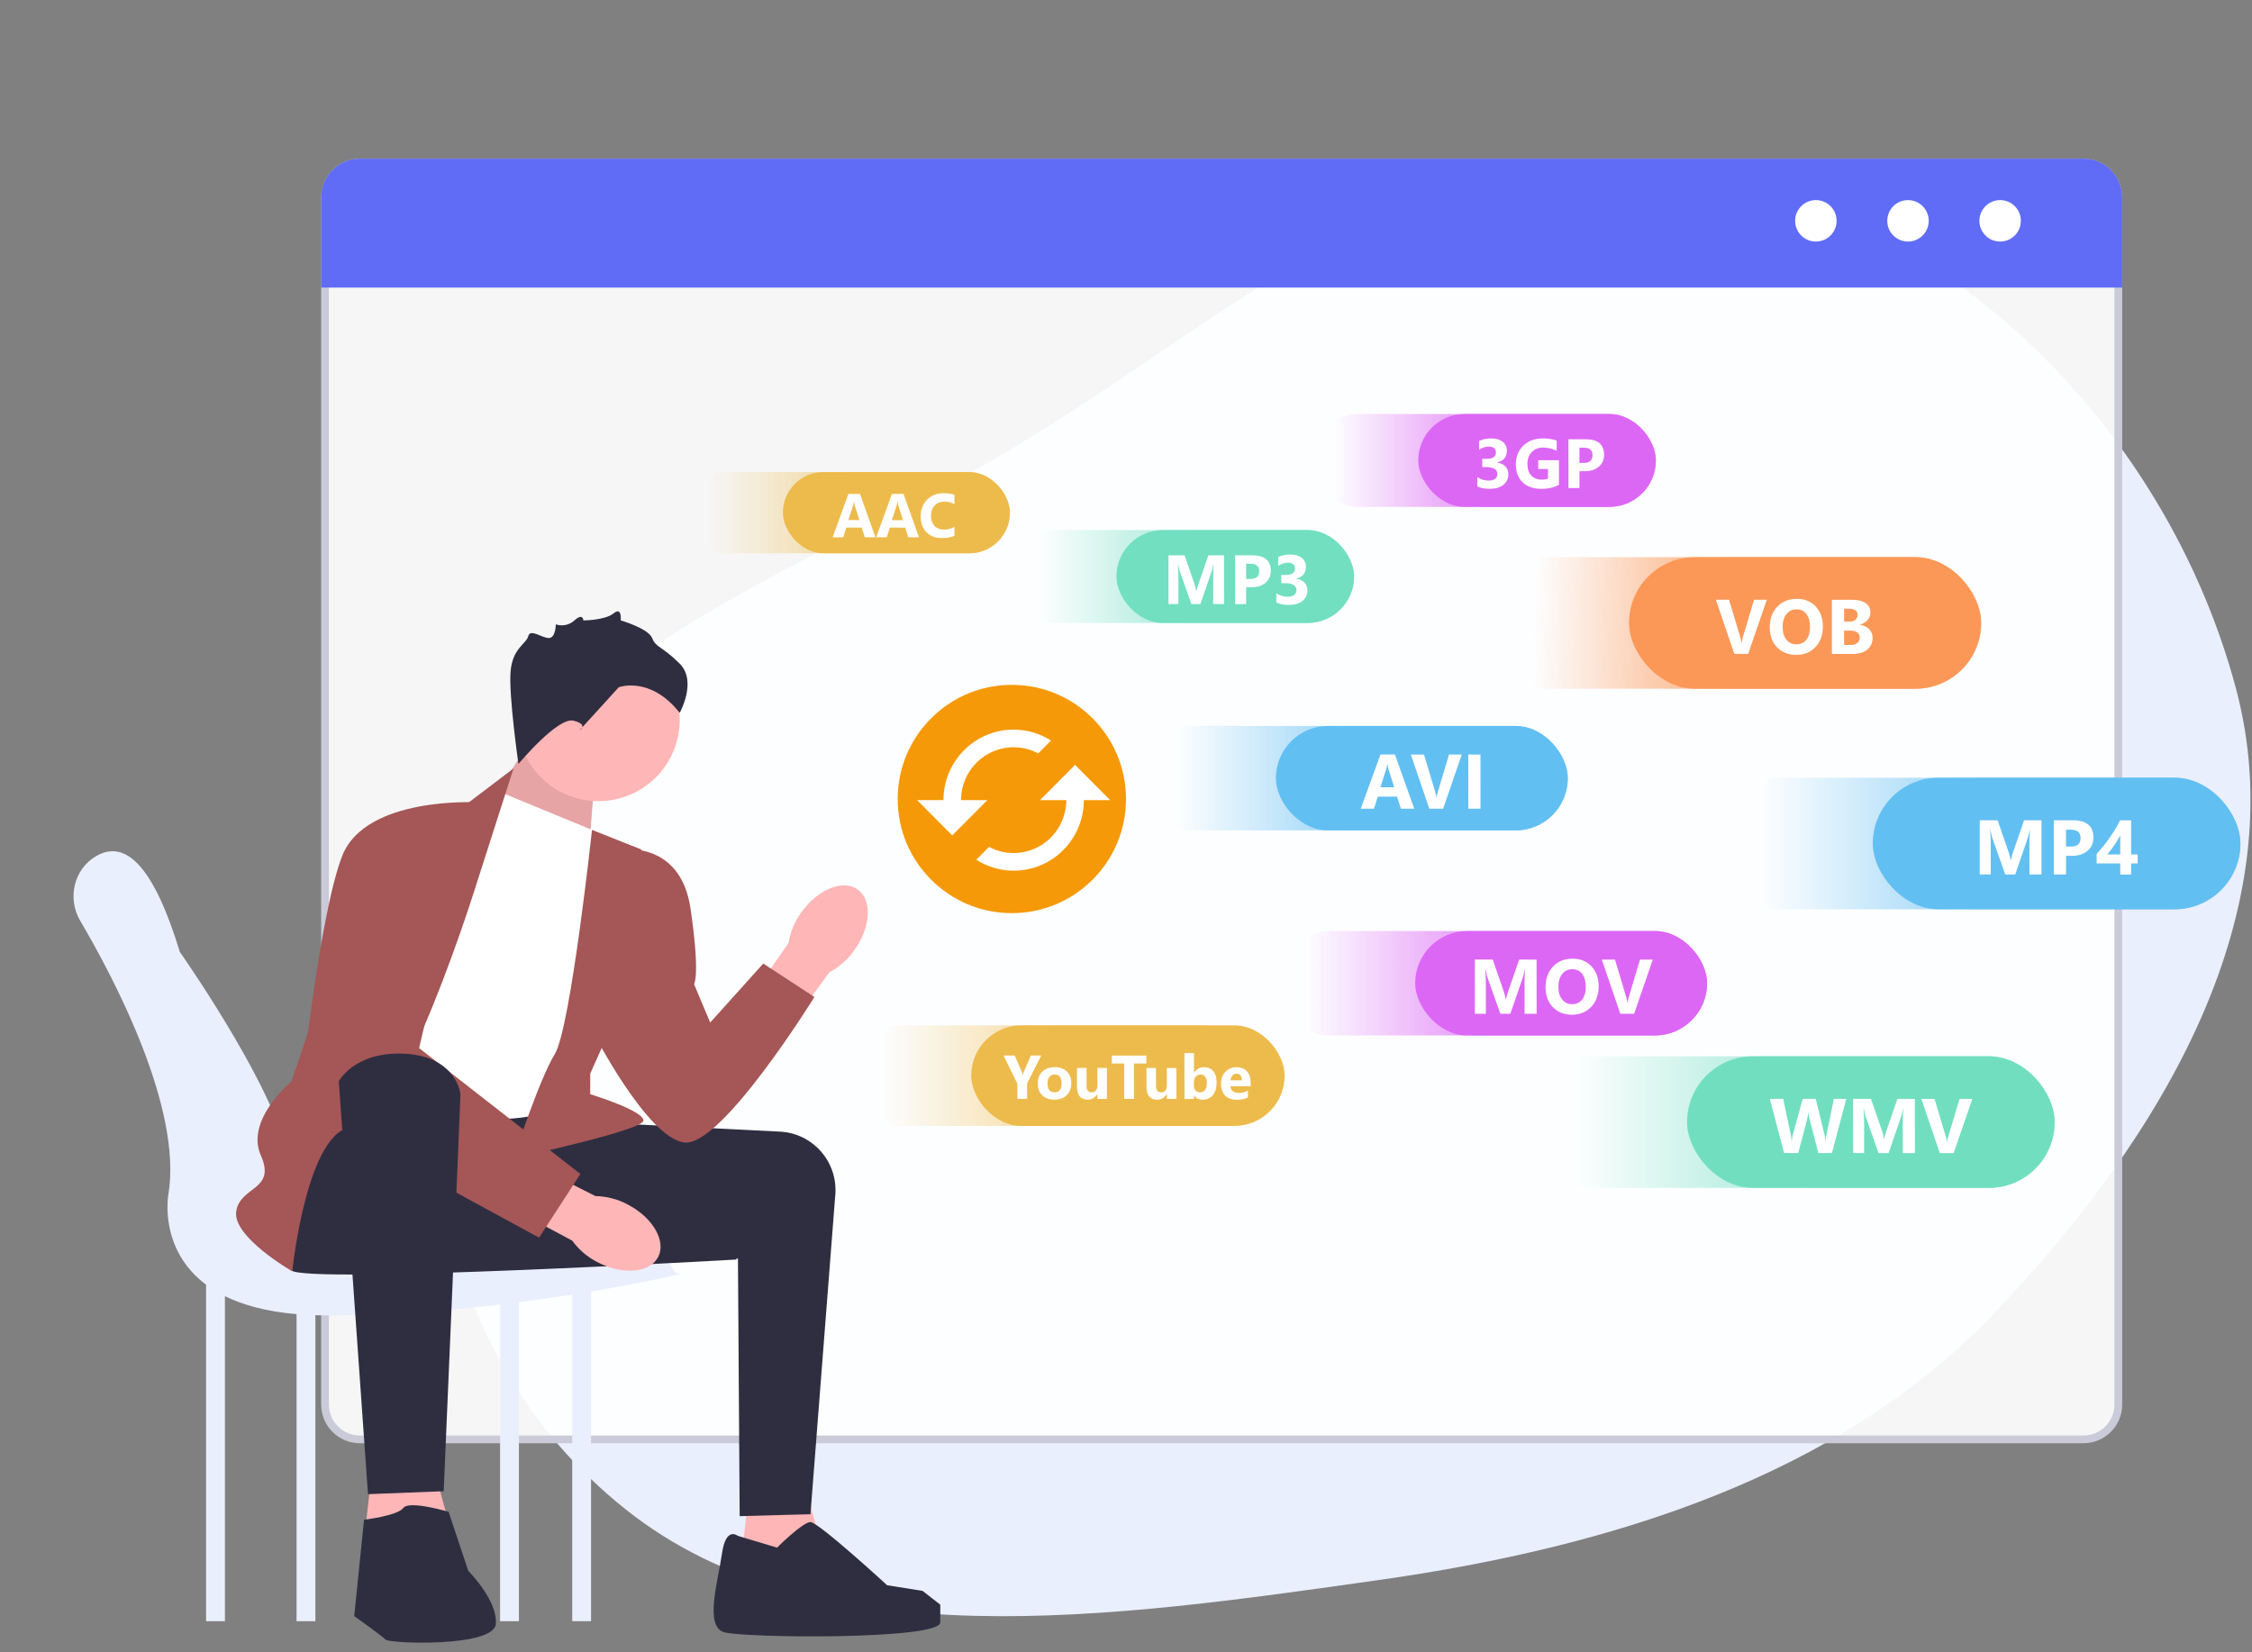 <svg fill="none" height="427" viewBox="0 0 582 427" width="582" xmlns="http://www.w3.org/2000/svg" xmlns:xlink="http://www.w3.org/1999/xlink"><rect x="0" y="0" width="582" height="427" fill="#808080" stroke="none"/><linearGradient id="a" gradientUnits="userSpaceOnUse" x1="448" x2="392" y1="145" y2="144"><stop offset="0" stop-color="#fb9858" stop-opacity=".79"/><stop offset=".915" stop-color="#fb9858" stop-opacity="0"/></linearGradient><linearGradient id="b"><stop offset="0" stop-color="#62bff2" stop-opacity=".65"/><stop offset=".997" stop-color="#62bff2" stop-opacity="0"/></linearGradient><linearGradient id="c" gradientUnits="userSpaceOnUse" x1="349.588" x2="303.968" xlink:href="#b" y1="187.619" y2="187.619"/><linearGradient id="d"><stop offset="0" stop-color="#dc67f5" stop-opacity=".73"/><stop offset="1" stop-color="#dc67f5" stop-opacity="0"/></linearGradient><linearGradient id="e" gradientUnits="userSpaceOnUse" x1="385.588" x2="337.29" xlink:href="#d" y1="240.619" y2="240.619"/><linearGradient id="f" gradientUnits="userSpaceOnUse" x1="511" x2="455.193" xlink:href="#b" y1="201" y2="201"/><linearGradient id="g"><stop offset="0" stop-color="#71dfc0" stop-opacity=".65"/><stop offset="1" stop-color="#71dfc0" stop-opacity="0"/></linearGradient><linearGradient id="h" gradientUnits="userSpaceOnUse" x1="466.778" x2="406.873" xlink:href="#g" y1="273" y2="273"/><linearGradient id="i"><stop offset="0" stop-color="#edbc4c" stop-opacity=".52"/><stop offset="1" stop-color="#edbb4c" stop-opacity="0"/></linearGradient><linearGradient id="j" gradientUnits="userSpaceOnUse" x1="272" x2="227.531" xlink:href="#i" y1="265" y2="265"/><linearGradient id="k" gradientUnits="userSpaceOnUse" x1="219" x2="183.083" xlink:href="#i" y1="122" y2="122"/><linearGradient id="l" gradientUnits="userSpaceOnUse" x1="307.941" x2="268.765" xlink:href="#g" y1="137" y2="137"/><linearGradient id="m" gradientUnits="userSpaceOnUse" x1="383.471" x2="344.832" xlink:href="#d" y1="107" y2="107"/><mask id="n" height="427" maskUnits="userSpaceOnUse" width="582" x="0" y="0"><path d="m0 0h582v427h-582z" fill="#c4c4c4"/></mask><g mask="url(#n)"><path clip-rule="evenodd" d="m356.336 408.355c-68.295 9.659-145.253 21.108-194.671-18.286-51.359-40.939-59.842-109.834-39.521-168.396 17.66-50.89 81.127-72.438 133.443-102.262 58.562-33.385 111.957-88.507 179.668-76.234 73.916 13.398 125.909 72.323 142.568 134.641 15.394 57.583-18.226 115.54-63.18 162.331-39.385 40.995-97.291 59.577-158.307 68.206z" fill="#eaeffe" fill-rule="evenodd"/></g><path d="m93 42h445.451c4.971 0 9 4.029 9 9v312c0 4.971-4.029 9-9 9h-445.451c-4.971 0-9-4.029-9-9v-312c0-4.971 4.029-9 9-9z" fill="#fff" fill-opacity=".922" stroke="#cacad8" stroke-width="2"/><g clip-rule="evenodd" fill-rule="evenodd"><path d="m83 51c0-5.523 4.477-10 10-10h445.451c5.523 0 10 4.477 10 10v23.331h-465.451z" fill="#606cf6"/><path d="m493.097 51.714c2.958 0 5.357 2.399 5.357 5.357 0 2.959-2.399 5.357-5.357 5.357s-5.357-2.397-5.357-5.357c0-2.958 2.399-5.357 5.357-5.357z" fill="#fff"/><path d="m469.288 51.714c2.959 0 5.357 2.399 5.357 5.357 0 2.959-2.398 5.357-5.357 5.357-2.958 0-5.356-2.397-5.356-5.357 0-2.958 2.398-5.357 5.356-5.357z" fill="#fff"/><path d="m516.906 51.714c2.958 0 5.357 2.399 5.357 5.357 0 2.959-2.399 5.357-5.357 5.357s-5.357-2.397-5.357-5.357c0-2.958 2.399-5.357 5.357-5.357z" fill="#fff"/></g><rect fill="url(#a)" height="34" rx="17" width="131" x="381" y="144"/><rect fill="#fb9858" height="34" rx="17" width="91" x="421" y="144"/><path d="m456.61 155.001-4.818 14.002-3.575-.001-4.771-14.006 3.399.002 2.923 9.747c.157.527.252.993.284 1.396h.059c.045-.436.146-.914.302-1.435l2.897-9.706zm7.564 14.251c-2.005-.001-3.639-.652-4.903-1.955-1.263-1.309-1.895-3.012-1.896-5.108-.001-2.213.64-4.004 1.922-5.37 1.282-1.367 2.981-2.05 5.097-2.049 1.998.001 3.613.656 4.844 1.965 1.238 1.309 1.857 3.034 1.858 5.176 0 2.201-.64 3.974-1.922 5.322-1.276 1.347-2.942 2.02-5 2.019zm.133-11.767c-1.107-.001-1.986.416-2.637 1.249-.65.826-.975 1.923-.975 3.29.001 1.387.327 2.484.978 3.292.651.807 1.504 1.211 2.559 1.212 1.087 0 1.95-.39 2.587-1.171.638-.788.957-1.878.956-3.271 0-1.452-.31-2.582-.929-3.389-.619-.808-1.465-1.212-2.539-1.212zm9.125 11.527-.005-14.004 5.098.002c1.562 0 2.763.287 3.603.86.84.574 1.261 1.381 1.261 2.423 0 .755-.257 1.416-.771 1.982-.507.566-1.158.96-1.952 1.181v.039c.996.124 1.79.492 2.383 1.104.599.612.899 1.358.899 2.237.001 1.282-.458 2.301-1.376 3.056-.917.748-2.17 1.122-3.759 1.122zm3.15-11.679.001 3.32 1.387.001c.651 0 1.162-.156 1.533-.468.378-.319.566-.755.566-1.309 0-1.028-.769-1.543-2.305-1.543zm.002 5.664.002 3.692h1.709c.729.001 1.298-.169 1.708-.507.417-.338.625-.8.625-1.386 0-.56-.206-1-.616-1.319-.404-.319-.97-.479-1.699-.479z" fill="#fff"/><rect fill="url(#c)" height="27" rx="13.5" width="111.176" x="294" y="187.619"/><rect fill="#62bff2" height="27" rx="13.5" width="75.441" x="329.735" y="187.619"/><path d="m365.489 209.007-3.438-.001-.997-3.116-4.98-.002-.986 3.115-3.418-.001 5.093-14.002 3.74.001zm-5.159-5.539-1.505-4.707c-.111-.352-.189-.772-.235-1.26h-.078c-.033.41-.114.817-.244 1.22l-1.521 4.746zm17.448-8.46-4.818 14.002-3.575-.001-4.771-14.006 3.399.001 2.923 9.748c.157.527.251.992.284 1.396h.059c.045-.436.146-.915.302-1.435l2.897-9.706zm4.84 14.006-3.155-.001-.005-14.004 3.154.001z" fill="#fff"/><rect fill="url(#e)" height="27" rx="13.5" width="111.176" x="330" y="240.619"/><rect fill="#dc67f5" height="27" rx="13.5" width="75.441" x="365.735" y="240.619"/><path d="m397.122 262.006-3.116-.002-.003-8.378c0-.905.039-1.905.116-2.999h-.078c-.162.86-.309 1.478-.439 1.856l-3.277 9.52-2.578-.001-3.344-9.425c-.091-.254-.238-.905-.44-1.953h-.088c.085 1.38.128 2.591.128 3.632l.003 7.745-2.841-.001-.006-14.004 4.619.001 2.865 8.302c.228.664.394 1.332.499 2.002h.058c.176-.774.361-1.448.556-2.021l2.858-8.28 4.502.002zm9.101.247c-2.005-.001-3.639-.652-4.903-1.955-1.263-1.309-1.895-3.012-1.896-5.108-.001-2.213.64-4.004 1.922-5.37 1.282-1.367 2.981-2.05 5.096-2.049 1.999.001 3.614.656 4.845 1.965 1.237 1.309 1.857 3.034 1.857 5.176.001 2.201-.639 3.974-1.921 5.322-1.276 1.347-2.942 2.02-5 2.019zm.133-11.767c-1.107-.001-1.986.416-2.637 1.249-.65.826-.976 1.923-.975 3.29.001 1.387.326 2.484.978 3.292.651.807 1.504 1.211 2.559 1.212 1.087 0 1.95-.39 2.587-1.171.638-.788.957-1.878.956-3.271 0-1.452-.31-2.582-.929-3.389-.619-.808-1.465-1.212-2.539-1.212zm20.78-2.473-4.819 14.002-3.574-.001-4.771-14.006 3.398.001 2.924 9.748c.156.527.251.993.284 1.396h.058c.046-.436.146-.914.302-1.435l2.897-9.706z" fill="#fff"/><rect fill="url(#f)" height="34" rx="17" width="136" x="443" y="201"/><rect fill="#62bff2" height="34" rx="17" width="95" x="484" y="201"/><path d="m527.602 226.007-3.115-.001-.003-8.379c-.001-.905.038-1.905.116-2.998h-.078c-.163.859-.309 1.477-.439 1.855l-3.278 9.52-2.578-.001-3.343-9.425c-.092-.254-.238-.905-.441-1.953h-.087c.085 1.38.128 2.591.128 3.633l.003 7.744-2.842-.001-.005-14.004 4.619.001 2.864 8.302c.229.664.395 1.332.499 2.002l.059.001c.175-.775.361-1.449.556-2.022l2.858-8.28 4.502.002zm6.336-4.822.002 4.824-3.154-.001-.006-14.004 4.942.002c3.528.001 5.293 1.49 5.294 4.465.001 1.406-.506 2.545-1.522 3.417-1.008.866-2.359 1.298-4.052 1.297zm-.002-6.758.001 4.365 1.241.001c1.679 0 2.519-.735 2.518-2.206 0-1.439-.84-2.159-2.52-2.159zm16.825-2.415.003 8.828h1.68l.001 2.305-1.68-.001.001 2.872-2.812-.002-.001-2.871-6.104-.002-.001-2.412c.54-.605 1.1-1.266 1.679-1.982.579-.722 1.139-1.464 1.679-2.226.54-.761 1.041-1.526 1.503-2.294.468-.775.865-1.513 1.191-2.216zm-6.149 8.825 3.34.002-.002-4.893c-.228.423-.475.853-.742 1.289-.267.429-.546.856-.839 1.279-.293.416-.589.823-.888 1.22-.3.391-.589.758-.869 1.103z" fill="#fff"/><rect fill="url(#h)" height="34" rx="17" width="136" x="395" y="273"/><rect fill="#71dfbf" height="34" rx="17" width="95" x="436" y="273"/><path d="m477.136 284.002-3.696 14.002-3.496-.001-2.328-8.985c-.124-.469-.199-.993-.225-1.573h-.039c-.058.638-.143 1.162-.253 1.573l-2.38 8.983-3.642-.001-3.687-14.006 3.447.002 1.976 9.327c.085.397.147.931.186 1.601h.059c.026-.501.12-1.048.283-1.64l2.535-9.286 3.379.001 2.299 9.405c.084.345.159.846.225 1.504h.039c.026-.514.094-1.035.204-1.562l1.93-9.345zm17.74 14.011-3.116-.002-.003-8.379c0-.905.038-1.904.116-2.998h-.078c-.162.86-.309 1.478-.439 1.856l-3.277 9.52-2.578-.001-3.344-9.425c-.091-.254-.238-.905-.44-1.953h-.088c.085 1.38.128 2.591.128 3.632l.003 7.745-2.841-.002-.006-14.003 4.619.001 2.865 8.302c.228.664.394 1.332.499 2.002h.058c.176-.774.361-1.448.556-2.021l2.858-8.28 4.502.002zm14.838-13.999-4.819 14.002-3.574-.001-4.771-14.006 3.398.002 2.924 9.747c.156.527.251.993.284 1.396h.058c.046-.436.146-.914.303-1.435l2.896-9.706z" fill="#fff"/><rect fill="url(#j)" height="26" rx="13" width="104" x="220" y="265"/><rect fill="#edbb4c" height="26" rx="13" width="81" x="251" y="265"/><path d="m269.088 272.801-3.646 7.217.002 3.984-2.523-.001-.002-3.937-3.557-7.267 2.882.001 1.807 4.18c.031.079.117.383.258.915h.031c.068-.375.148-.67.242-.883l1.834-4.21zm3.411 11.399c-1.334 0-2.383-.373-3.149-1.118-.761-.75-1.141-1.766-1.142-3.047 0-1.323.395-2.357 1.186-3.101.792-.75 1.862-1.125 3.211-1.124 1.328 0 2.37.376 3.125 1.126.756.745 1.134 1.732 1.134 2.961.001 1.329-.389 2.378-1.17 3.148-.776.771-1.841 1.156-3.195 1.155zm.06-6.5c-.584 0-1.037.201-1.359.602-.323.4-.484.968-.484 1.702 0 1.537.621 2.305 1.86 2.306 1.182 0 1.773-.789 1.773-2.367-.001-1.494-.598-2.242-1.79-2.243zm13.51 6.31-2.461-.001v-1.218h-.039c-.61.942-1.424 1.413-2.445 1.413-1.854-.001-2.782-1.124-2.783-3.369l-.002-4.828 2.461.001.002 4.61c0 1.13.449 1.695 1.344 1.696.443 0 .797-.154 1.063-.461.265-.312.398-.734.398-1.266l-.002-4.578 2.461.001zm10.192-9.144-3.196-.001.004 9.148-2.531-.001-.004-9.148-3.179-.002-.001-2.054 8.906.003zm7.761 9.151-2.461-.001v-1.219h-.039c-.609.943-1.424 1.414-2.445 1.414-1.854-.001-2.782-1.124-2.783-3.369l-.002-4.828 2.461.001.002 4.61c.001 1.13.449 1.695 1.345 1.695.442.001.796-.153 1.062-.46.265-.313.398-.734.398-1.266l-.002-4.578 2.461.001zm4.586-.928h-.032l.001.93-2.469-.001-.004-11.844 2.468.001.002 5.047h.031c.609-.932 1.476-1.398 2.601-1.397 1.032 0 1.826.354 2.384 1.063.557.709.836 1.677.837 2.907 0 1.333-.325 2.403-.976 3.21-.65.807-1.52 1.21-2.609 1.21-.984 0-1.729-.376-2.234-1.126zm-.072-3.375v.82c.001.516.149.943.446 1.282s.677.508 1.141.508c.563 0 .997-.216 1.304-.648.313-.437.469-1.054.468-1.851 0-.662-.143-1.177-.43-1.547-.281-.375-.685-.563-1.211-.563-.495 0-.906.184-1.234.554-.323.37-.484.851-.484 1.445zm14.68 1.014-5.219-.002c.084 1.161.816 1.742 2.196 1.743.881 0 1.654-.208 2.32-.624l.001 1.781c-.739.395-1.7.593-2.882.592-1.292 0-2.295-.357-3.009-1.071-.713-.719-1.071-1.719-1.071-3-.001-1.329.384-2.381 1.155-3.156.77-.776 1.718-1.164 2.843-1.163 1.167 0 2.068.347 2.704 1.04.641.693.961 1.633.962 2.821zm-2.289-1.517c-.001-1.146-.465-1.719-1.392-1.719-.396 0-.739.164-1.031.492-.286.328-.46.736-.523 1.226z" fill="#fff"/><rect fill="url(#k)" height="21" rx="10.5" width="84" x="177" y="122"/><rect fill="#edbb4c" height="21" rx="10.5" width="58.676" x="202.323" y="122"/><path d="m226.244 138.856-2.75-.001-.798-2.493-3.984-.001-.789 2.492-2.734-.001 4.074-11.202 2.992.001zm-4.127-4.431-1.204-3.766c-.089-.282-.152-.618-.188-1.008h-.063c-.026.328-.091.653-.195.976l-1.217 3.797zm15.377 4.435-2.75-.001-.798-2.492-3.984-.002-.789 2.492-2.734-.001 4.074-11.202 2.992.002zm-4.127-4.431-1.204-3.766c-.089-.281-.152-.617-.188-1.008h-.063c-.026.328-.091.654-.195.976l-1.217 3.797zm13.306 4.036c-.817.396-1.885.593-3.203.593-1.718-.001-3.07-.507-4.055-1.517-.985-1.011-1.477-2.358-1.478-4.04-.001-1.792.551-3.245 1.655-4.359 1.109-1.114 2.546-1.671 4.312-1.67 1.093 0 2.015.139 2.765.415l.001 2.43c-.75-.448-1.604-.673-2.563-.673-1.052 0-1.9.33-2.546.991s-.968 1.557-.968 2.687c.001 1.084.306 1.948.915 2.594.61.641 1.43.962 2.462.962.984.001 1.885-.239 2.702-.717z" fill="#fff"/><rect fill="url(#l)" height="24" rx="12" width="88.941" x="261" y="137"/><rect fill="#71dfc0" height="24" rx="12" width="61.412" x="288.529" y="137"/><path d="m316.344 156.122-2.804-.001-.002-7.541c-.001-.815.034-1.714.104-2.698h-.07c-.146.773-.278 1.33-.395 1.669l-2.95 8.569-2.32-.001-3.009-8.483c-.083-.228-.215-.814-.397-1.758h-.079c.077 1.242.115 2.332.116 3.27l.002 6.969-2.557-.001-.005-12.603 4.157.002 2.578 7.471c.206.598.355 1.199.449 1.802h.053c.158-.697.325-1.303.5-1.819l2.573-7.452 4.051.001zm5.703-4.34.001 4.342-2.839-.001-.004-12.603 4.447.001c3.176.001 4.764 1.341 4.765 4.019.001 1.265-.456 2.29-1.37 3.075-.908.779-2.123 1.168-3.647 1.168zm-.003-6.082.002 3.929h1.116c1.512.001 2.267-.661 2.267-1.985-.001-1.295-.757-1.943-2.269-1.943zm7.809 10.014-.001-2.417c.844.616 1.828.924 2.953.924.709 0 1.26-.152 1.653-.456.398-.305.597-.73.597-1.275-.001-.562-.247-.996-.739-1.301-.487-.305-1.158-.457-2.013-.457l-1.169-.001-.001-2.127 1.081.001c1.641 0 2.461-.544 2.461-1.634-.001-1.026-.631-1.539-1.891-1.539-.843 0-1.664.272-2.46.816l-.001-2.267c.885-.445 1.916-.667 3.093-.667 1.289 0 2.292.291 3.007.871.721.581 1.081 1.334 1.082 2.259 0 1.647-.834 2.678-2.504 3.093v.044c.891.112 1.594.437 2.11.977.515.533.773 1.189.774 1.969 0 1.177-.43 2.109-1.291 2.794s-2.051 1.028-3.568 1.027c-1.301 0-2.359-.212-3.173-.634z" fill="#fff"/><rect fill="url(#m)" height="24" rx="12" width="88.941" x="339" y="107"/><rect fill="#dc67f5" height="24" rx="12" width="61.412" x="366.529" y="107"/><path d="m381.784 125.704v-2.417c.843.616 1.828.924 2.953.924.709 0 1.26-.152 1.652-.456.398-.305.598-.73.597-1.275 0-.562-.246-.996-.738-1.301-.487-.304-1.158-.457-2.013-.457l-1.169-.001-.001-2.127 1.081.001c1.641 0 2.461-.544 2.46-1.634 0-1.026-.63-1.539-1.89-1.539-.844 0-1.664.272-2.461.816v-2.267c.884-.445 1.915-.667 3.093-.667 1.289.001 2.291.291 3.006.871.721.581 1.082 1.334 1.082 2.26.001 1.646-.834 2.677-2.504 3.092v.044c.891.112 1.594.437 2.11.977.516.533.774 1.189.774 1.969.001 1.177-.429 2.109-1.291 2.794-.861.685-2.05 1.028-3.567 1.027-1.301 0-2.359-.212-3.174-.634zm21.112-.423c-1.231.709-2.76 1.063-4.588 1.062-2.027-.001-3.627-.561-4.799-1.68-1.167-1.126-1.75-2.673-1.751-4.642-.001-1.98.637-3.594 1.914-4.842 1.277-1.247 2.976-1.871 5.097-1.87 1.336.001 2.514.186 3.533.555l.001 2.663c-.972-.563-2.162-.844-3.568-.845-1.178 0-2.139.383-2.883 1.151-.738.761-1.106 1.78-1.106 3.058.001 1.295.332 2.297.994 3.006.669.709 1.568 1.064 2.699 1.064.68.001 1.219-.096 1.617-.289l-.001-2.461-2.522-.001-.001-2.267 5.361.002zm5.289-3.496.002 4.342-2.839-.001-.005-12.603 4.448.001c3.175.002 4.764 1.341 4.765 4.019 0 1.265-.456 2.291-1.37 3.075-.908.779-2.124 1.169-3.647 1.168zm-.002-6.082.001 3.929 1.117.001c1.511 0 2.267-.662 2.266-1.986 0-1.295-.756-1.943-2.268-1.943z" fill="#fff"/><path d="m261.5 236c16.292 0 29.5-13.208 29.5-29.5s-13.208-29.5-29.5-29.5-29.5 13.208-29.5 29.5 13.208 29.5 29.5 29.5z" fill="#f59908"/><path d="m277.838 197.683-9.07 9.113h6.803c0 7.542-6.1 13.671-13.605 13.671-2.216.007-4.398-.541-6.349-1.595l-3.311 3.326c2.887 1.846 6.238 2.827 9.66 2.826 10.022 0 18.14-8.157 18.14-18.228h6.802zm-29.477 9.113c0-7.541 6.099-13.67 13.605-13.67 2.29 0 4.467.57 6.349 1.595l3.31-3.327c-2.886-1.846-6.237-2.826-9.659-2.825-10.022 0-18.14 8.157-18.14 18.227h-6.803l9.07 9.114 9.07-9.114z" fill="#fff"/><path d="m24.87 221.243c7.616-4.392 14.861 2.623 21.611 24.791 0 0 28.513 40.451 28.522 57.331h81.568l18.044 25.637 1.386.222s-9.048 2.167-23.25 4.553v85.223h-4.87v-84.429c-4.252.67-8.87 1.341-13.77 1.97v82.459h-4.87v-81.859c-13.638 1.607-29.114 2.817-44.813 2.817-1.001 0-1.969-.019-2.922-.047v79.089h-4.871v-79.363c-7.861-.675-13.891-2.374-18.509-4.65v84.013h-4.871v-86.976c-12.368-9.251-9.742-23.292-9.742-23.292 3.717-22.342-14.127-56.052-22.787-70.764-3.397-5.772-1.653-13.382 4.145-16.725z" fill="#eaeffe"/><path d="m153.803 199.476-1.945 24.879-28.186-11.773 15.9-25.304z" fill="#e6a4a4"/><path d="m154.649 207.056c-11.604 0-21.01-9.407-21.01-21.011 0-11.603 9.406-21.01 21.01-21.01s21.01 9.407 21.01 21.01c0 11.604-9.406 21.011-21.01 21.011z" fill="#ffb6b6"/><path d="m193.955 381.937-3.557 31.911 24.904-3.449-8.132-29.479z" fill="#ffb6b6"/><path d="m96.879 373.199-3.558 31.912 24.904-3.45-8.132-29.478z" fill="#ffb6b6"/><path d="m156.091 290.198c.34 0 27.519 1.365 45.476 2.268 8.499.428 14.969 7.784 14.31 16.269l-6.42 82.604-18.297.509-.447-66.581-36.147 2.033z" fill="#2f2e41"/><path d="m76.295 289.69s-4.574 35.069-1.016 38.627c3.558 3.557 115.118-2.796 115.118-2.796s-24.473-35.342-28.882-36.349c-4.408-1.007-74.546-4.565-74.546-4.565z" fill="#2f2e41"/><path d="m220.82 245.537c4.249-5.942 4.627-12.95.845-15.653s-10.29-.077-14.54 5.867c-1.729 2.351-2.871 5.083-3.329 7.966l-17.683 25.403 10.063 6.967 18.183-24.82c2.58-1.367 4.796-3.331 6.461-5.73z" fill="#ffb6b6"/><path d="m154.469 326.238c6.479 3.374 13.471 2.766 15.618-1.358 2.146-4.123-1.367-10.199-7.848-13.573-2.571-1.383-5.435-2.131-8.354-2.18l-27.631-13.947-5.487 10.941 27.123 14.523c1.715 2.363 3.971 4.282 6.579 5.594z" fill="#ffb6b6"/><path d="m154.82 215.232-25.92-10.674-48.792 75.221s34.053 7.624 45.742 9.149c11.69 1.524 24.904-4.575 24.904-4.575z" fill="#fff"/><path d="m123.308 227.938 9.403-29.33-12.198 9.254s-34.561 22.871-34.561 32.528-10.673 39.135-10.673 39.135-11.944 9.911-7.878 19.059c4.066 9.149-5.337 7.878-6.353 14.485-1.016 6.608 14.485 15.502 14.485 15.502s3.812-37.356 16.01-37.356c12.198 0 31.765-63.277 31.765-63.277z" fill="#a55656"/><path d="m152.999 214.482 12.749 5.07s-2.033 35.577-4.066 38.627c-2.033 3.049-9.148 19.313-9.148 19.313v5.301s14.23 4.356 13.722 6.897-33.544 9.657-33.544 9.657 6.607-20.33 10.673-26.937c4.066-6.608 9.614-57.928 9.614-57.928z" fill="#a55656"/><path d="m123.055 207.354s-28.462-1.525-34.561 13.723c-6.099 15.247-11.181 65.055-11.181 65.055l62.006 33.735 10.673-16.454-41.676-32.528z" fill="#a55656"/><path d="m161.174 219.552s14.739-2.033 17.28 15.247c2.541 17.281.926 19.568.926 19.568l4.157 9.911 13.722-15.248 13.215 8.64s-23.888 38.627-33.545 37.611c-9.656-1.017-23.887-28.97-23.887-28.97z" fill="#a55656"/><path d="m87.559 279.452 7.542 106.713 19.567-.763s4.32-100.887 4.32-102.412c0-1.524-2.033-10.165-14.739-10.673-12.706-.508-16.69 7.135-16.69 7.135z" fill="#2f2e41"/><path d="m115.939 390.734s-10.165-3.05-11.69-1.017-10.165 3.05-10.165 3.05l-2.541 24.904s7.115 5.082 8.132 6.099c1.016 1.016 27.954 2.033 28.462-4.066s-7.116-13.723-7.116-13.723z" fill="#2f2e41"/><path d="m190.652 396.93s-3.05-2.541-4.066 4.574c-1.017 7.116-4.575 18.805.508 20.33 5.082 1.525 55.907 2.033 55.907-2.541v-4.574l-4.574-3.558-9.151-1.458s-17.786-16.331-19.819-16.331-8.641 6.608-8.641 6.608z" fill="#2f2e41"/><path d="m133.982 197.443s10.165-12.198 14.231-11.181c4.066 1.016 1.525 2.541 1.525 2.541l10.165-11.182s8.132-3.049 15.755 6.608c0 0 4.575-8.132 0-12.707-4.574-4.574-6.099-4.066-7.115-6.607-1.017-2.541-8.132-4.574-8.132-4.574s.408-3.658-1.829-1.829-7.824 1.829-7.824 1.829-.032-2.033-2.305 0-4.814 1.016-4.814 1.016 0 3.518-1.779 3.538-4.828-2.521-5.337-.488c-.508 2.033-4.066 3.049-4.574 9.148s2.033 23.888 2.033 23.888z" fill="#2f2e41"/></svg>